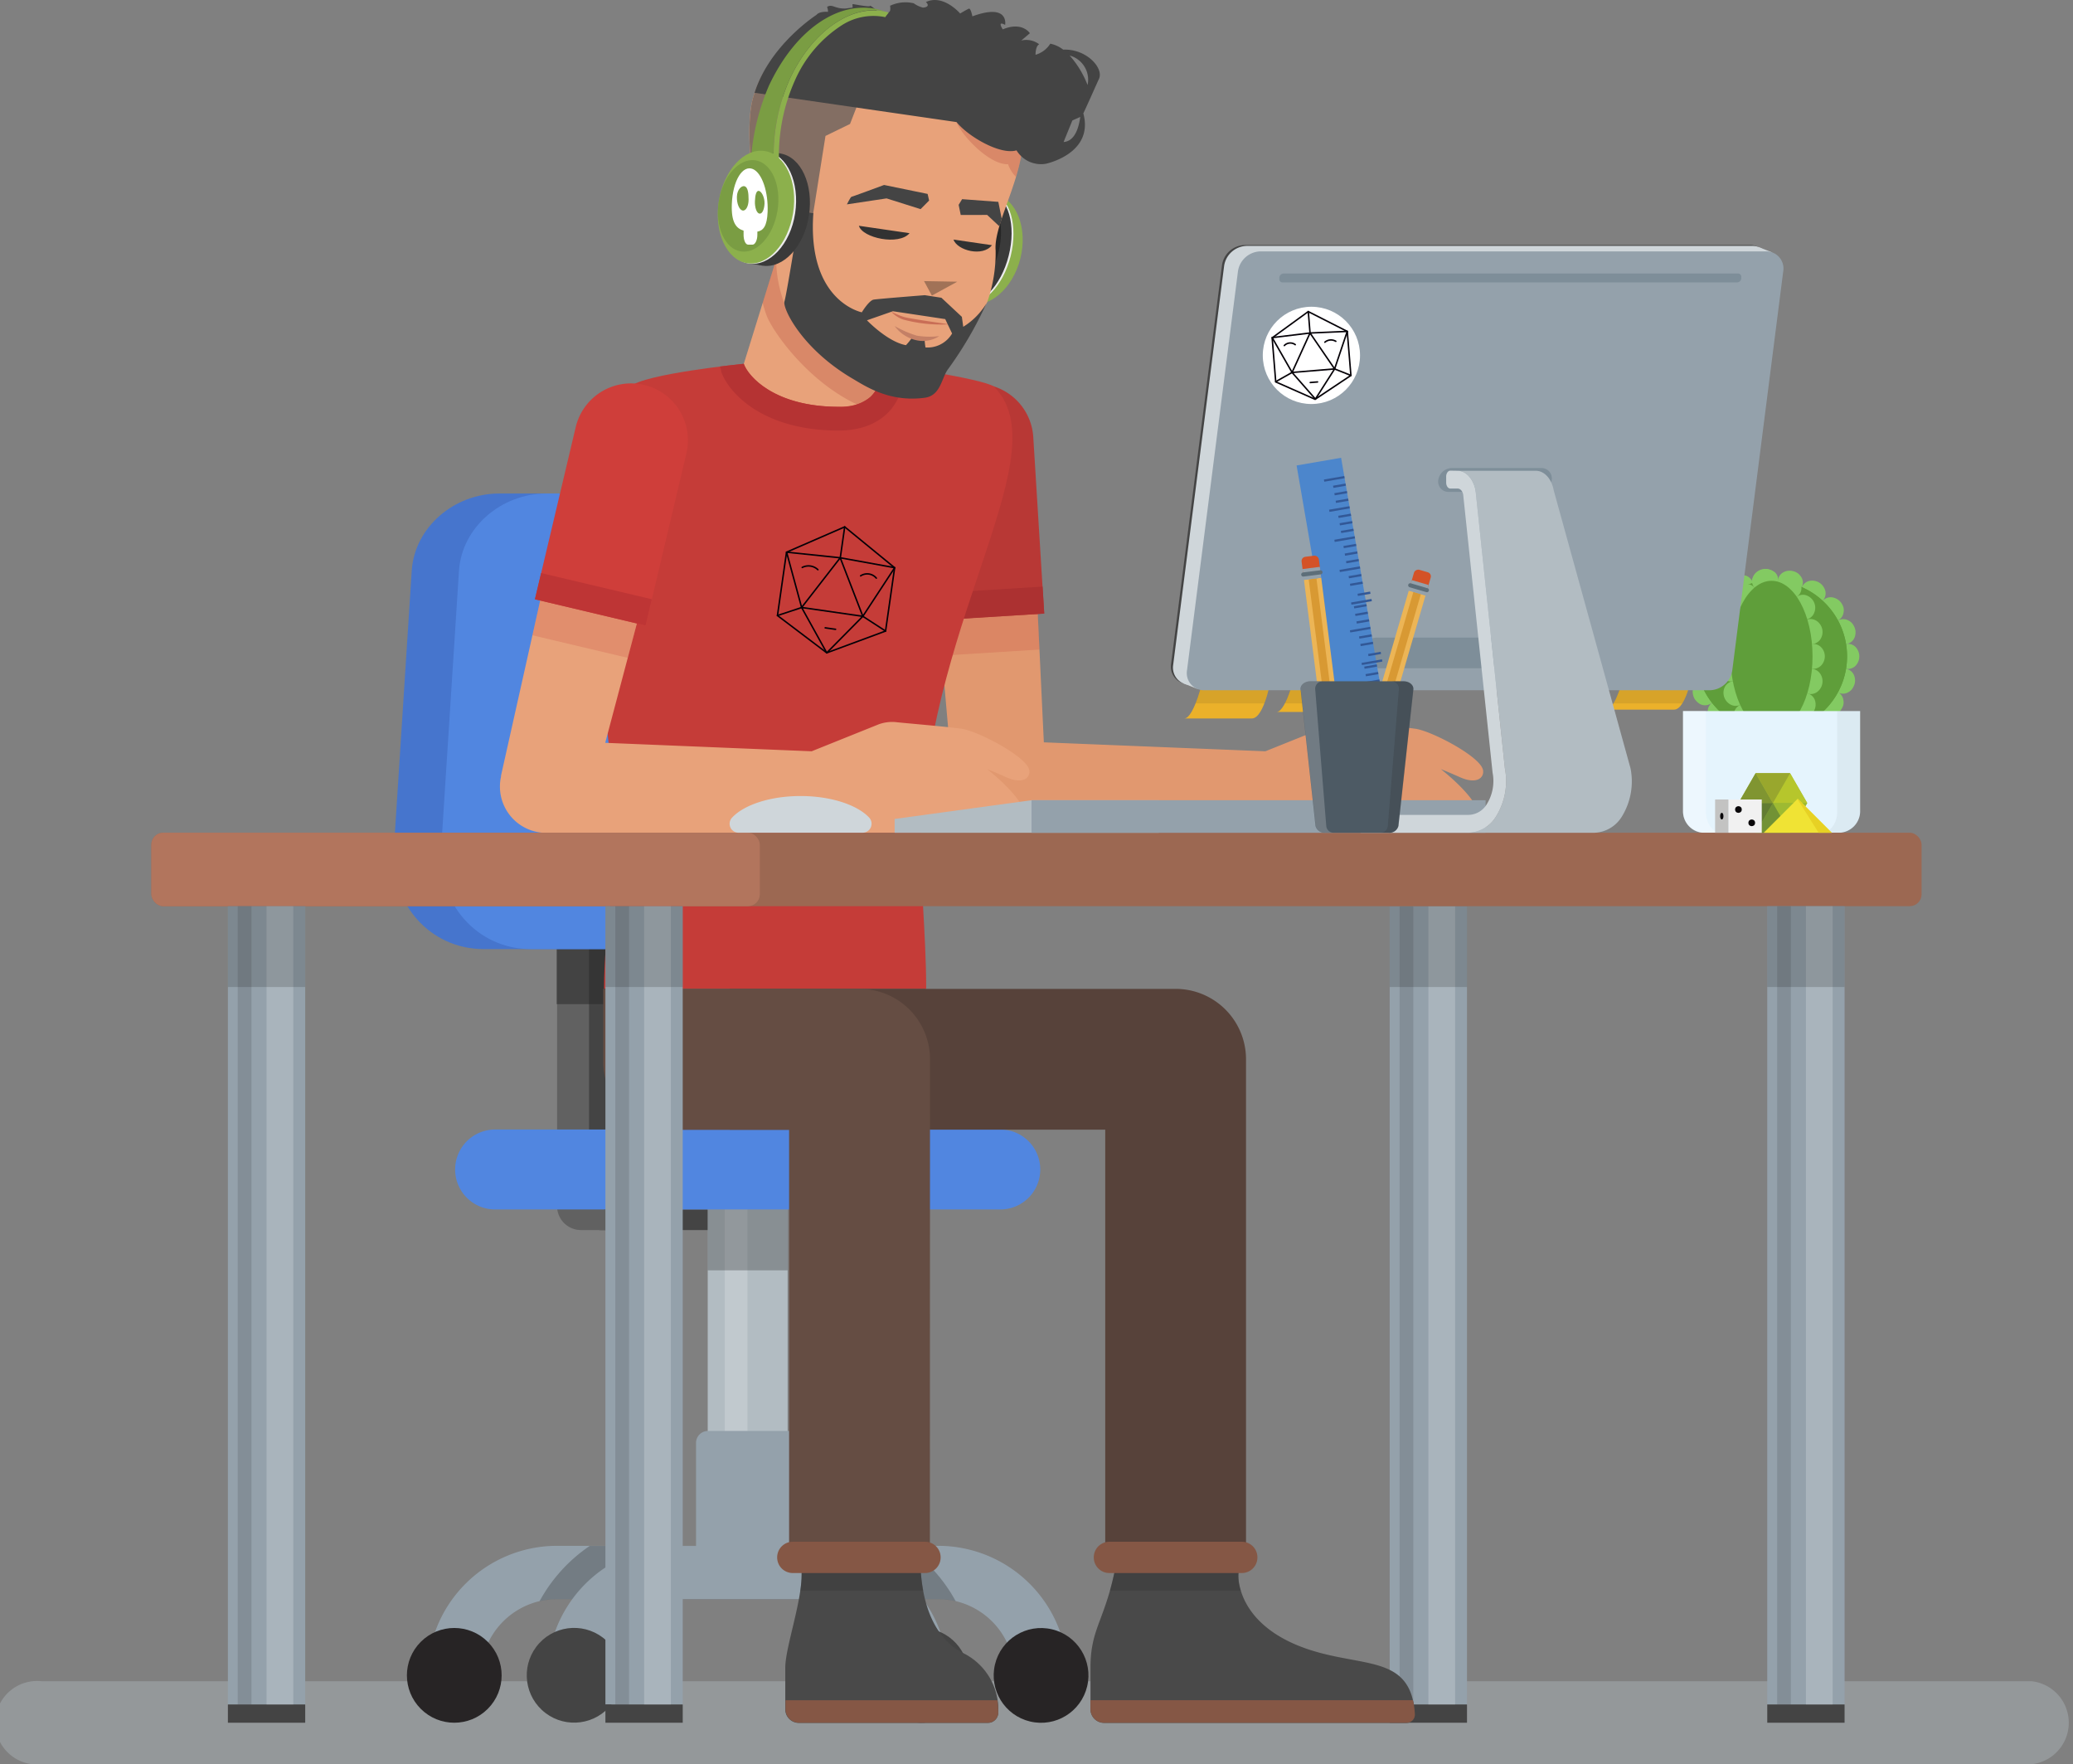<svg id="Capa_1" data-name="Capa 1" xmlns="http://www.w3.org/2000/svg" viewBox="0 0 347.48 295.68"><rect x="0" y="0" width="347.48" height="295.68" fill="#808080" stroke="none"/><defs><style>.cls-1,.cls-13{fill:#b2bcc2;}.cls-1,.cls-35,.cls-42{opacity:0.4;}.cls-2{fill:#94a1ab;}.cls-3{fill:#444;}.cls-12,.cls-23,.cls-4,.cls-46,.cls-52,.cls-6,.cls-8{fill:#262626;}.cls-4{opacity:0.15;}.cls-47,.cls-5,.cls-61{fill:#fff;}.cls-15,.cls-26,.cls-33,.cls-5,.cls-6{opacity:0.2;}.cls-7{fill:#616161;}.cls-8{opacity:0.5;}.cls-9{fill:#4675cd;}.cls-10{fill:#5186e0;}.cls-11{fill:#272425;}.cls-12,.cls-47{opacity:0.3;}.cls-14{fill:#e1986f;}.cls-15,.cls-18{fill:#c53c38;}.cls-16{fill:#b83835;}.cls-17{fill:#ac3131;}.cls-19{fill:#8cb04c;}.cls-20{fill:#ececec;}.cls-21{fill:#525252;}.cls-22{fill:#3a3a3a;}.cls-24{fill:#3b3b3b;}.cls-25{fill:#e8a27a;}.cls-26,.cls-34,.cls-35{fill:#9c2222;}.cls-27{fill:#b53333;}.cls-28{fill:#a17257;}.cls-29{fill:#654d43;}.cls-30{fill:#cf3e3a;}.cls-31{fill:#be3535;}.cls-32{fill:#836e63;}.cls-36{fill:#c48066;}.cls-37{fill:#7a9d43;}.cls-38{fill:#323232;}.cls-39{fill:#57423a;}.cls-40{fill:#494949;}.cls-41{fill:#855745;}.cls-42{fill:#363636;}.cls-43{fill:#83ca62;}.cls-44{fill:#5f9e3a;}.cls-45{fill:#e5f4fd;}.cls-46{opacity:0.05;}.cls-48{fill:#9c6852;}.cls-49{fill:#b2755d;}.cls-50{fill:#cfd6da;}.cls-51{fill:#ebb12a;}.cls-52{opacity:0.1;}.cls-53{fill:#7e8e99;}.cls-54{fill:#4c86cc;}.cls-55{fill:#325897;}.cls-56{fill:#ecb556;}.cls-57{fill:#d89933;}.cls-58{fill:#d45227;}.cls-59{fill:#5d6e79;}.cls-60{fill:#4d5a64;}.cls-62,.cls-63,.cls-64{fill:none;stroke:#040006;stroke-width:0.25px;}.cls-62,.cls-63{stroke-linecap:round;}.cls-62{stroke-miterlimit:10;}.cls-63,.cls-64{stroke-linejoin:round;}.cls-65{fill:#a1bc32;}.cls-66{fill:#809531;}.cls-67{fill:#b6c62c;}.cls-68{fill:#9dba32;}.cls-69{fill:#627c32;}.cls-70{fill:#99a72d;}.cls-71{fill:#729235;}.cls-72{fill:#f0e334;}.cls-73{fill:#e7d124;}.cls-74{fill:#f1f1f1;}.cls-75{fill:#0a080a;}.cls-76{fill:#c3c3c2;}</style></defs><title>home-para-que-utilizar-rollthedice</title><path class="cls-1" d="M343.85,298.68H10.29a7,7,0,1,1,0-13.92H343.85a7,7,0,0,1,0,13.92Z" transform="translate(-3.33 -3)"/><rect class="cls-2" x="236.27" y="154.87" width="12.96" height="133.79" transform="translate(482.17 440.54) rotate(180)"/><rect class="cls-3" x="236.27" y="288.67" width="12.96" height="3.06" transform="translate(482.17 577.39) rotate(180)"/><rect class="cls-4" x="237.93" y="154.87" width="2.3" height="133.79" transform="translate(474.83 440.54) rotate(180)"/><rect class="cls-5" x="242.75" y="154.87" width="4.48" height="133.79" transform="translate(486.66 440.54) rotate(180)"/><rect class="cls-6" x="236.27" y="154.87" width="12.96" height="13.55" transform="translate(482.17 320.29) rotate(180)"/><path class="cls-3" d="M110.91,123.88v78.83a3,3,0,0,0,3,3h13.54a3.44,3.44,0,0,1-3.44,3.44H104.11a4,4,0,0,1-4-4V123.88Z" transform="translate(-3.33 -3)"/><path class="cls-7" d="M102.06,123.88v78.83a3,3,0,0,0,3,3h10.1a3.45,3.45,0,0,1-3.45,3.44h-11a4,4,0,0,1-4-4V123.88Z" transform="translate(-3.33 -3)"/><rect class="cls-8" x="93.3" y="149.83" width="14.29" height="18.46"/><path class="cls-9" d="M118.19,162.06H84.4c-9,0-15.7-7.66-15.05-16.77l3-46.71c.51-7.21,7.07-12.87,14.67-12.87H115.6c7.59,0,14.16,5.66,14.67,12.87l3,46.71C133.89,154.4,127.16,162.06,118.19,162.06Z" transform="translate(-3.33 -3)"/><path class="cls-10" d="M141.2,145.29l-3-46.71c-.52-7.21-7.08-12.87-14.68-12.87H94.94c-7.59,0-14.15,5.66-14.67,12.87l-3,46.71c-.65,9.11,6.08,16.77,15,16.77h33.8C135.12,162.06,141.85,154.4,141.2,145.29Z" transform="translate(-3.33 -3)"/><path class="cls-2" d="M182.29,283.78h-8.92A12.78,12.78,0,0,0,160.6,271H96.69a12.78,12.78,0,0,0-12.76,12.76H75a21.71,21.71,0,0,1,21.69-21.69H160.6A21.71,21.71,0,0,1,182.29,283.78Z" transform="translate(-3.33 -3)"/><circle class="cls-11" cx="79.47" cy="283.78" r="7.94" transform="translate(-180.71 136.31) rotate(-45)"/><path class="cls-12" d="M155.12,262.09H102.18a26.45,26.45,0,0,0-8.41,9.27,12.82,12.82,0,0,1,2.92-.34H160.6a12.84,12.84,0,0,1,2.93.34A26.45,26.45,0,0,0,155.12,262.09Z" transform="translate(-3.33 -3)"/><path class="cls-2" d="M162.21,283.78h-8.93A12.78,12.78,0,0,0,140.52,271H116.78A12.77,12.77,0,0,0,104,283.78H95.09a21.71,21.71,0,0,1,21.69-21.69h23.74A21.71,21.71,0,0,1,162.21,283.78Z" transform="translate(-3.33 -3)"/><circle class="cls-3" cx="99.56" cy="283.78" r="7.94" transform="translate(-179.46 160.62) rotate(-47.12)"/><circle class="cls-11" cx="177.83" cy="283.78" r="7.94" transform="translate(-142.63 388.4) rotate(-76.67)"/><circle class="cls-3" cx="157.74" cy="283.78" r="7.94" transform="translate(-158.09 368.85) rotate(-76.67)"/><rect class="cls-13" x="118.63" y="199.73" width="13.39" height="64.51"/><rect class="cls-5" x="121.49" y="199.73" width="3.8" height="64.51"/><path class="cls-2" d="M120,269.23V244.82a2,2,0,0,1,2-2h13.39a2,2,0,0,1,2,2v24.41Z" transform="translate(-3.33 -3)"/><rect class="cls-12" x="118.63" y="199.73" width="13.39" height="13.17"/><path class="cls-10" d="M171,205.7H86.32a6.7,6.7,0,0,1,0-13.4H171a6.7,6.7,0,0,1,0,13.4Z" transform="translate(-3.33 -3)"/><path class="cls-14" d="M251.92,132.07c-.41-2.28-8.63-6.55-11.31-6.93s-10.18-1-11.09-1.12h0a6.59,6.59,0,0,0-2.81.36l-11.28,4.53-37.13-1.5-2.53-53.48-17.86,1.2,5.25,60.22,0,.34a7.59,7.59,0,0,0,7.51,6.89l41.09,0h37c1-.24,1.13-1.25.79-2.5a1.23,1.23,0,0,0,1.29-1.29c0-1.43-3.22-4.71-6-6.89,1.06.41,2.19.9,3.27,1.38C250.92,134.51,252.14,133.3,251.92,132.07Z" transform="translate(-3.33 -3)"/><polygon class="cls-15" points="172.45 70.94 154.59 72.14 157.88 109.88 174.25 108.86 172.45 70.94"/><path class="cls-16" d="M166.42,67.32h0a9.54,9.54,0,0,1,10.11,8.93l1.83,29.59-19,1.18L157.5,77.43A9.53,9.53,0,0,1,166.42,67.32Z" transform="translate(-3.33 -3)"/><rect class="cls-17" x="159.17" y="101.91" width="19.07" height="4.52" transform="translate(340.2 194.71) rotate(176.46)"/><rect class="cls-18" x="156.06" y="43.29" width="19.03" height="1.67" transform="translate(79.09 190.95) rotate(-75.89)"/><path class="cls-19" d="M174.36,46.34c-1.29,5.09-5.27,8.48-8.89,7.57s-5.53-5.78-4.25-10.88,5.27-8.49,8.89-7.57S175.64,41.24,174.36,46.34Z" transform="translate(-3.33 -3)"/><path class="cls-20" d="M172.74,45.93C171.46,51,168,54.54,165,53.78s-4.42-5.5-3.14-10.6,4.77-8.61,7.78-7.85S174,40.83,172.74,45.93Z" transform="translate(-3.33 -3)"/><rect class="cls-21" x="156.43" y="43.01" width="19.03" height="2.42" transform="translate(79.24 191.35) rotate(-75.88)"/><path class="cls-22" d="M172.41,45.85c-1.28,5.09-4.69,8.63-7.62,7.89s-4.25-5.46-3-10.56,4.69-8.63,7.62-7.89S173.7,40.75,172.41,45.85Z" transform="translate(-3.33 -3)"/><path class="cls-23" d="M170.67,45.41c-1.28,5.09-5,8.54-8.37,7.7s-5-5.65-3.72-10.74,5-8.55,8.37-7.71S172,40.31,170.67,45.41Z" transform="translate(-3.33 -3)"/><path class="cls-24" d="M167.19,44.53c-.82,3.25-3.06,5.48-5,5s-2.87-3.52-2.05-6.76,3.05-5.48,5-5S168,41.29,167.19,44.53Z" transform="translate(-3.33 -3)"/><path class="cls-21" d="M167.19,44.53c-.7,2.75-2.51,4.67-4.06,4.28s-2.24-2.94-1.55-5.69,2.51-4.67,4.06-4.28S167.88,41.78,167.19,44.53Z" transform="translate(-3.33 -3)"/><path class="cls-25" d="M152.44,46.86l-18.3-2.66L128,64c-2.36,6.94,2.37,12.89,13.09,14.45,10.13,1.48,9.57-11.16,9.57-11.16Z" transform="translate(-3.33 -3)"/><path class="cls-26" d="M134.14,44.2l18.3,2.66-1.81,20.4a18.37,18.37,0,0,1-.55,4.74c-10.21-3.18-17.26-13.42-18.24-16.11a19.5,19.5,0,0,1-.67-2.17Z" transform="translate(-3.33 -3)"/><path class="cls-18" d="M109,67.79c2.18-2.13,19-3.82,19-3.82.72,2.07,5.09,7.21,15.93,7.21,8.33,0,7-7.21,7-7.21s17.12,2.44,19,3.82c10.93,10.94-10.4,38.08-12.15,74.06-.38,7.68.8,17.29.8,26.88h-54c0-10.15,2.19-18.81,2-26.89C105.82,122,96.77,80,109,67.79Z" transform="translate(-3.33 -3)"/><path class="cls-27" d="M152.72,71.57c-1.35,1.63-4,3.59-8.82,3.59-12.89,0-18.52-6.48-19.69-9.9l0-.08,0-.08-.2-.67c2.35-.29,4-.46,4-.46.72,2.07,5.09,7.21,15.93,7.21a7.56,7.56,0,0,0,5.31-1.67A6,6,0,0,0,151,65.09a7.06,7.06,0,0,0-.08-1.12s1.68.24,4,.61A10.28,10.28,0,0,1,152.72,71.57Z" transform="translate(-3.33 -3)"/><path class="cls-25" d="M174.49,23.64c1.71,7-4.71,16.49-4.27,21.34a25,25,0,0,1-1.36,8.52c-1.18,2.76-10.62,15.85-14.22,15.51-11-1.07-18.93-13.42-19.88-15.3a21.24,21.24,0,0,1-1.33-7.11c0-2.45-1.77-3.33-2.93-7.66-.69-2.57-2.53-14.32-.9-19.69,1.49-4.92,3.79-7.61,9-10.36C159.68-2.18,173.39,19.17,174.49,23.64Z" transform="translate(-3.33 -3)"/><polygon class="cls-28" points="154.89 47.11 156.2 49.54 160.46 47.21 154.89 47.11"/><path class="cls-3" d="M159.07,36.61l-1.43,1.44-5.7-1.8-6.65,1s.62-1.26.77-1.27S151.52,34,151.52,34l7.3,1.5Z" transform="translate(-3.33 -3)"/><polygon class="cls-3" points="161.27 33.38 160.69 34.33 161.04 36.03 165.47 36.02 167.53 37.94 167.91 36.66 167.34 33.83 161.27 33.38"/><path class="cls-29" d="M104.45,168.73h54V181a11.35,11.35,0,0,1-11.35,11.34H115.79A11.34,11.34,0,0,1,104.45,181Z" transform="translate(-3.33 -3)"/><path class="cls-25" d="M175.86,132.07c-.41-2.28-8.64-6.55-11.31-6.93s-10.18-1-11.09-1.12h0a6.59,6.59,0,0,0-2.81.36l-11.27,4.53-34.6-1.42,13.48-50.83-17.39-4.25L87.31,133l0,.17a7.43,7.43,0,0,0-.18,1.64,7.75,7.75,0,0,0,7.74,7.77h77.51c2,0-.2-2.5-.74-3.09,2,1.19,3.2.46,3.17-.69-.05-1.43-3.23-4.71-6-6.89,1.05.41,2.19.9,3.26,1.38C174.85,134.51,176.08,133.3,175.86,132.07Z" transform="translate(-3.33 -3)"/><polygon class="cls-15" points="89.25 106.47 105.23 110.25 114.93 73.67 97.54 69.42 89.25 106.47"/><path class="cls-30" d="M111.29,67.51h0A9.53,9.53,0,0,1,118.38,79l-6.83,28.85L93,103.44l6.83-28.85A9.53,9.53,0,0,1,111.29,67.51Z" transform="translate(-3.33 -3)"/><rect class="cls-31" x="93.26" y="101.18" width="19.07" height="4.52" transform="translate(175.68 224.76) rotate(-166.69)"/><path class="cls-32" d="M129.6,19.25c1.49-4.92,3.79-7.61,9-10.36a29.33,29.33,0,0,1,5.17-2.13l4.89,9.69-2.85,7.33-4.11,2-2.05,12.91-2.25-.29-5.86,3.45h0a16.36,16.36,0,0,1-1.06-2.91C129.81,36.37,128,24.62,129.6,19.25Z" transform="translate(-3.33 -3)"/><path class="cls-26" d="M174.49,23.64c.68,2.74.08,5.88-.85,9a5.52,5.52,0,0,1-1.34-2.12c-2.89.14-7.37-4.27-8.63-7C165.19,21.35,171.45,23,174.49,23.64Z" transform="translate(-3.33 -3)"/><path class="cls-3" d="M140.17,5.51c.54-.67,1.93-.52,1.93-.52.09-.19-.13-.84-.13-.84.89-.54,1.25.34,3.1.28.36-.06.76-.1,1.14-.15.1,0-.05-.57.06-.59s2.86.55,2.9.3,2.1,1.69,2.53,1.83c.31-.39.59-.77.59-.77.45-.13.21-1.11.24-1.11h.06a6,6,0,0,1,3.9-.39,4.63,4.63,0,0,0,1.55.73c1.45-.14.49-.94.49-.94,2.93-1.38,5.74,1.92,5.74,1.92s1.09-.65,1.44-.8.59,1.21.61,1.28h0c6.21-2.28,5.49,1.43,5.49,1.43-1.42-.77-.39.75-.39.75,3.28-1.37,4.54.65,4.54.65l-1.44,1.22a3.59,3.59,0,0,1,3,.63c-.65.34-.61,1.76-.61,1.76a4.31,4.31,0,0,0,2.47-1.86,5.36,5.36,0,0,1,2.17,1c3.92-.16,6.81,3.1,6,4.88S185.41,21,184.92,22c1.83,6.78-6.3,8.45-6.3,8.45a4.81,4.81,0,0,1-4.9-2.25c-2.78.82-8.18-2.39-10.05-4.74l-33.86-4.91C132.37,10.51,140.17,5.51,140.17,5.51Zm42.46,6.8a16.26,16.26,0,0,1,3,4.94A4.19,4.19,0,0,0,182.63,12.31ZM184.4,22.6l-1.32.59-1.47,3.61C183.52,26.67,184.18,24.32,184.4,22.6Z" transform="translate(-3.33 -3)"/><path class="cls-25" d="M130,41.3c1,4.33,3.56,7.06,6.07,6.35,1.24-.35,1.64-4.57,1.45-8.42a8.64,8.64,0,0,0-1.09-4.38c-1.07-1.75-2.07-2.61-3.59-2.31C130.23,33,129,37,130,41.3Z" transform="translate(-3.33 -3)"/><g class="cls-33"><path class="cls-34" d="M134.23,41.41a2.91,2.91,0,0,1-1-2.16c-.05-1.2.39-2.21,1-2.38h0c.22-1.49-.4-2.79-1-2.88a1.6,1.6,0,0,0-1.42.36c-.94.69-1.42,2.34-1.3,4.53.21,4,2,5.67,3.48,5.25a1.3,1.3,0,0,0,1-1.34A1.51,1.51,0,0,0,134.23,41.41Z" transform="translate(-3.33 -3)"/></g><path class="cls-35" d="M155,56.16c1.12.3,7.44,1.19,7.44,1.19a24.27,24.27,0,0,1-7.76-.81,5,5,0,0,1-1.92-1.26C152.51,55.11,153.87,55.86,155,56.16Z" transform="translate(-3.33 -3)"/><path class="cls-3" d="M134.82,53.53c.43-1.45,2.6-15.13,2.6-15.13l2.25.29c-1.08,14.86,8.12,16.65,8.12,16.65s1.2-2,2-2.13,8.55-.74,8.55-.74l2.79.43,3.43,3.2.23,1.67a11.72,11.72,0,0,0,3.88-3.92,62.45,62.45,0,0,1-6.41,11c-1.12,1.46-1.22,4.45-3.91,4.81-5.87.79-9.83-1.86-12.09-3.19C137.71,61.45,134.49,54.67,134.82,53.53Zm20.37,7.32a10.28,10.28,0,0,0,1.21-1.56l1.89.31a15.42,15.42,0,0,0,.17,1.63,4.76,4.76,0,0,0,4.46-2.34l-1.15-2.41L153,55.16l-4.35,1.52S152.1,60.29,155.19,60.85Z" transform="translate(-3.33 -3)"/><path class="cls-36" d="M153.29,57.64a18.13,18.13,0,0,0,3.7,1.61,13.27,13.27,0,0,0,3.78.08,5,5,0,0,1-3.7.72A6.16,6.16,0,0,1,153.29,57.64Z" transform="translate(-3.33 -3)"/><rect class="cls-3" x="121.97" y="36.78" width="19.03" height="2.31" transform="translate(70.11 158.87) rotate(-81)"/><path class="cls-22" d="M126.32,37.12c-.82,5.19,1.34,9.85,4.82,10.4s7-3.21,7.79-8.4-1.33-9.84-4.81-10.4S127.14,31.93,126.32,37.12Z" transform="translate(-3.33 -3)"/><path class="cls-20" d="M124,36.76c-.82,5.19,1.33,9.84,4.82,10.4s7-3.21,7.79-8.4-1.33-9.85-4.82-10.4S124.86,31.57,124,36.76Z" transform="translate(-3.33 -3)"/><path class="cls-37" d="M135.78,16.09A31.59,31.59,0,0,0,133,29.87l-3.76-.5a37.75,37.75,0,0,1,3-12.06c4.67-9.88,12.45-14.8,19.31-12.43C146,3.77,139.49,8.23,135.78,16.09Z" transform="translate(-3.33 -3)"/><path class="cls-19" d="M144.5,7.19a21.07,21.07,0,0,0-7.92,9.28A30.75,30.75,0,0,0,133.91,30l-.89-.12a31.59,31.59,0,0,1,2.76-13.78c3.88-8.2,10.76-12.7,16.51-11l-.59.77A9.82,9.82,0,0,0,144.5,7.19Z" transform="translate(-3.33 -3)"/><path class="cls-19" d="M123.82,36.73c-.82,5.19,1.3,9.83,4.74,10.38s6.88-3.22,7.71-8.41-1.3-9.84-4.74-10.39S124.64,31.54,123.82,36.73Z" transform="translate(-3.33 -3)"/><path class="cls-37" d="M123.82,36.73c-.67,4.21,1,8,3.71,8.41s5.46-2.64,6.13-6.86-1-8-3.71-8.41S124.49,32.51,123.82,36.73Z" transform="translate(-3.33 -3)"/><path class="cls-38" d="M155.79,42.08c-1.78,2.12-7.91.81-8.49-1.24Z" transform="translate(-3.33 -3)"/><path class="cls-38" d="M169.6,44.09c-1.52,2-5.8.91-6.45-.94Z" transform="translate(-3.33 -3)"/><path class="cls-39" d="M212.19,264h-23.6V192.33H125.67v-23.6h74.72a11.8,11.8,0,0,1,11.8,11.8Z" transform="translate(-3.33 -3)"/><path class="cls-40" d="M224.79,280.06c-14.15-3.69-14.06-12.79-13.83-13.62l.08-2.13H190.57c-1.82,10.3-4.45,11.21-4.45,18.18v7a2.27,2.27,0,0,0,2.27,2.26h50.74a1.36,1.36,0,0,0,1.37-1.44C239.92,281.09,233.18,282.26,224.79,280.06Z" transform="translate(-3.33 -3)"/><path class="cls-41" d="M240.17,287.94a13.8,13.8,0,0,1,.32,2.33,1.36,1.36,0,0,1-1.36,1.45H188.39a2.27,2.27,0,0,1-2.27-2.26v-1.52Z" transform="translate(-3.33 -3)"/><path class="cls-42" d="M189.87,269.58h21.45a7.1,7.1,0,0,1-.36-3.14c-.51,0-13.86-1.43-20.39-2.13-.37,2.1-.78,3.8-1.18,5.25Z" transform="translate(-3.33 -3)"/><path class="cls-41" d="M189.28,266.63h22.21A2.61,2.61,0,0,0,214.1,264h0a2.61,2.61,0,0,0-2.61-2.61H189.28a2.61,2.61,0,0,0-2.61,2.61h0A2.61,2.61,0,0,0,189.28,266.63Z" transform="translate(-3.33 -3)"/><path class="cls-29" d="M159.2,264H135.6V192.33H117.42v-23.6h30a11.8,11.8,0,0,1,11.8,11.8Z" transform="translate(-3.33 -3)"/><path class="cls-40" d="M137.7,264.31v2.61c0,4.64-2.74,12.25-2.74,15.57v7a2.27,2.27,0,0,0,2.27,2.26H168.9a1.73,1.73,0,0,0,1.76-1.77,10.54,10.54,0,0,0-5.79-9.89c-5.38-2.63-7.26-9.36-7.26-15.75Z" transform="translate(-3.33 -3)"/><path class="cls-41" d="M135,289.46a2.27,2.27,0,0,0,2.27,2.26H168.9a1.73,1.73,0,0,0,1.76-1.77,13.81,13.81,0,0,0-.15-2H135Z" transform="translate(-3.33 -3)"/><path class="cls-42" d="M158.08,269.58a29,29,0,0,1-.47-5.27H137.7v2.61a20.11,20.11,0,0,1-.22,2.66Z" transform="translate(-3.33 -3)"/><path class="cls-41" d="M136.22,266.63h22.21A2.61,2.61,0,0,0,161,264h0a2.61,2.61,0,0,0-2.61-2.61H136.22A2.61,2.61,0,0,0,133.6,264h0A2.61,2.61,0,0,0,136.22,266.63Z" transform="translate(-3.33 -3)"/><path class="cls-43" d="M288.32,117.11a2.1,2.1,0,0,0,.7-.4,2.61,2.61,0,0,0,.51-.59,2,2,0,0,0,.28-.66,2.09,2.09,0,0,0,0-.35,1.45,1.45,0,0,0,0-.36,1.59,1.59,0,0,0-.27-.66,2,2,0,0,0-.46-.54,2.38,2.38,0,0,0-1.49-.54,1.76,1.76,0,0,0-1.42.68,2.4,2.4,0,0,0-.4.78,2.74,2.74,0,0,0,0,1,3.37,3.37,0,0,0,.12.48,1.78,1.78,0,0,0,.22.41,2,2,0,0,0,.62.62,1.6,1.6,0,0,0,.76.28A1.93,1.93,0,0,0,288.32,117.11Z" transform="translate(-3.33 -3)"/><path class="cls-43" d="M290.3,120.77a2.29,2.29,0,0,0,.82-1.33,2.48,2.48,0,0,0,.05-.72,1.86,1.86,0,0,0-.66-1.22,3,3,0,0,0-.63-.35,2.31,2.31,0,0,0-1.56,0,1.81,1.81,0,0,0-1.14,1.12,1.78,1.78,0,0,0-.11.86,2.68,2.68,0,0,0,.27.92,2.59,2.59,0,0,0,.63.72,1.7,1.7,0,0,0,.78.39A1.83,1.83,0,0,0,290.3,120.77Z" transform="translate(-3.33 -3)"/><path class="cls-43" d="M293.36,123.6a2.1,2.1,0,0,0,.31-.75,3,3,0,0,0,.05-.78,2,2,0,0,0-.2-.7,2.11,2.11,0,0,0-.41-.58,2,2,0,0,0-1.32-.49,2.73,2.73,0,0,0-.76.1,2.4,2.4,0,0,0-.73.37,2,2,0,0,0-.52.63,1.59,1.59,0,0,0-.19.79,2.15,2.15,0,0,0,.74,1.63,2.23,2.23,0,0,0,.81.5,2.38,2.38,0,0,0,.87.1,1.67,1.67,0,0,0,.76-.25A1.79,1.79,0,0,0,293.36,123.6Z" transform="translate(-3.33 -3)"/><path class="cls-43" d="M297.18,125.26a2.4,2.4,0,0,0-.58-2.15,1.9,1.9,0,0,0-.57-.4,2,2,0,0,0-1.41,0,2.35,2.35,0,0,0-1.26.94,1.82,1.82,0,0,0-.21,1.57,2.21,2.21,0,0,0,1.22,1.3,2.27,2.27,0,0,0,.94.2,2,2,0,0,0,.85-.17A1.87,1.87,0,0,0,297.18,125.26Z" transform="translate(-3.33 -3)"/><path class="cls-43" d="M301.33,125.61a2.36,2.36,0,0,0-.66-1.42,2,2,0,0,0-1.27-.63,2.07,2.07,0,0,0-.7.08,2,2,0,0,0-.64.35,2.23,2.23,0,0,0-.88,1.27,1.86,1.86,0,0,0,.3,1.58,2.44,2.44,0,0,0,.67.55,2.29,2.29,0,0,0,2.61-.3A1.83,1.83,0,0,0,301.33,125.61Z" transform="translate(-3.33 -3)"/><path class="cls-43" d="M305.36,124.59a2,2,0,0,0-.46-.66,2.74,2.74,0,0,0-.62-.47,2.05,2.05,0,0,0-.69-.22,1.89,1.89,0,0,0-.71,0,2,2,0,0,0-1.13.83,2.37,2.37,0,0,0-.42,1.51,1.76,1.76,0,0,0,.79,1.37,2.18,2.18,0,0,0,1.77.28,2.29,2.29,0,0,0,.86-.41,2.33,2.33,0,0,0,.56-.67,1.7,1.7,0,0,0,.22-.78A1.93,1.93,0,0,0,305.36,124.59Z" transform="translate(-3.33 -3)"/><path class="cls-43" d="M308.84,122.31a2.26,2.26,0,0,0-1.38-.71,2.23,2.23,0,0,0-.73,0,2.09,2.09,0,0,0-.66.27,1.92,1.92,0,0,0-.8,1.15,2.35,2.35,0,0,0,.09,1.56,1.83,1.83,0,0,0,1.2,1,2.21,2.21,0,0,0,1.77-.31,2.17,2.17,0,0,0,.67-.68,1.94,1.94,0,0,0,.32-.81A1.81,1.81,0,0,0,308.84,122.31Z" transform="translate(-3.33 -3)"/><path class="cls-43" d="M311.41,119a2.38,2.38,0,0,0-1.56-.23,2.26,2.26,0,0,0-.67.25,1.6,1.6,0,0,0-.54.46,1.87,1.87,0,0,0-.38,1.36,2.35,2.35,0,0,0,.58,1.44,1.85,1.85,0,0,0,1.49.6,2.18,2.18,0,0,0,.82-.26,2,2,0,0,0,.73-.61,2.62,2.62,0,0,0,.43-.85,2,2,0,0,0,0-.88A1.76,1.76,0,0,0,311.41,119Z" transform="translate(-3.33 -3)"/><path class="cls-43" d="M312.75,115.09a2.35,2.35,0,0,0-1.52.29,2.22,2.22,0,0,0-.58.46,1.73,1.73,0,0,0-.19.28,2.39,2.39,0,0,0-.16.32,1.56,1.56,0,0,0-.08.71,2,2,0,0,0,.15.7,2.42,2.42,0,0,0,1,1.18,1.79,1.79,0,0,0,1.58.08,2.18,2.18,0,0,0,.72-.5,2.7,2.7,0,0,0,.48-.83,2.81,2.81,0,0,0,.12-.48,3.68,3.68,0,0,0,0-.47,2.23,2.23,0,0,0-.24-.83A1.8,1.8,0,0,0,312.75,115.09Z" transform="translate(-3.33 -3)"/><path class="cls-43" d="M312.75,110.92a2.35,2.35,0,0,0-1.35.78,1.9,1.9,0,0,0,0,2.61,2.3,2.3,0,0,0,1.35.78,1.84,1.84,0,0,0,1.54-.44,2.28,2.28,0,0,0,0-3.29A1.88,1.88,0,0,0,312.75,110.92Z" transform="translate(-3.33 -3)"/><path class="cls-43" d="M311.41,107a2.42,2.42,0,0,0-1,1.18,2,2,0,0,0-.15.7,1.56,1.56,0,0,0,.08.71,2.39,2.39,0,0,0,.16.32,1.38,1.38,0,0,0,.19.28,2,2,0,0,0,.58.46,2.29,2.29,0,0,0,1.52.29,1.8,1.8,0,0,0,1.32-.91,2.17,2.17,0,0,0,.24-.83,3.68,3.68,0,0,0,0-.47,2.61,2.61,0,0,0-.6-1.31,2.18,2.18,0,0,0-.72-.5A1.79,1.79,0,0,0,311.41,107Z" transform="translate(-3.33 -3)"/><path class="cls-43" d="M308.84,103.7a2.38,2.38,0,0,0-.58,1.44,2.17,2.17,0,0,0,.06.73,2.2,2.2,0,0,0,.32.63,1.49,1.49,0,0,0,.54.46,2.26,2.26,0,0,0,.67.25,2.38,2.38,0,0,0,1.56-.23,1.76,1.76,0,0,0,.93-1.28,2,2,0,0,0,0-.88,2.62,2.62,0,0,0-.43-.85,2,2,0,0,0-.73-.61,2.18,2.18,0,0,0-.82-.26A1.85,1.85,0,0,0,308.84,103.7Z" transform="translate(-3.33 -3)"/><path class="cls-43" d="M305.36,101.42a2.37,2.37,0,0,0-.09,1.57,1.93,1.93,0,0,0,.8,1.14,2.09,2.09,0,0,0,.66.27,2.23,2.23,0,0,0,.73,0,2.26,2.26,0,0,0,1.38-.71,1.8,1.8,0,0,0,.48-1.52,2,2,0,0,0-.32-.81,2.17,2.17,0,0,0-.67-.68,2.25,2.25,0,0,0-1.77-.31A1.83,1.83,0,0,0,305.36,101.42Z" transform="translate(-3.33 -3)"/><path class="cls-43" d="M301.33,100.4a2.37,2.37,0,0,0,.42,1.51,2,2,0,0,0,1.13.83,1.89,1.89,0,0,0,.71,0,2.05,2.05,0,0,0,.69-.22,2.74,2.74,0,0,0,.62-.47,2,2,0,0,0,.46-.66,1.9,1.9,0,0,0,.17-.81,1.7,1.7,0,0,0-.22-.78,2.33,2.33,0,0,0-.56-.67,2.29,2.29,0,0,0-.86-.41,2.18,2.18,0,0,0-1.77.28A1.76,1.76,0,0,0,301.33,100.4Z" transform="translate(-3.33 -3)"/><path class="cls-43" d="M297.18,100.75a2.23,2.23,0,0,0,.88,1.27,2,2,0,0,0,.64.35,2.07,2.07,0,0,0,.7.08,2,2,0,0,0,1.27-.63,2.36,2.36,0,0,0,.66-1.42,1.83,1.83,0,0,0-.57-1.48,2.26,2.26,0,0,0-2.61-.29,2.24,2.24,0,0,0-.67.54A1.86,1.86,0,0,0,297.18,100.75Z" transform="translate(-3.33 -3)"/><path class="cls-43" d="M293.36,102.41a2.35,2.35,0,0,0,1.26.94,2,2,0,0,0,1.41,0,1.9,1.9,0,0,0,.57-.4,2.4,2.4,0,0,0,.58-2.15,1.87,1.87,0,0,0-1-1.24,2,2,0,0,0-.85-.17,2.27,2.27,0,0,0-.94.2,2.21,2.21,0,0,0-1.22,1.3A1.82,1.82,0,0,0,293.36,102.41Z" transform="translate(-3.33 -3)"/><path class="cls-43" d="M290.3,105.24a2.4,2.4,0,0,0,.73.37,2.73,2.73,0,0,0,.76.1,2,2,0,0,0,1.32-.49,2.11,2.11,0,0,0,.41-.58,2,2,0,0,0,.2-.7,3,3,0,0,0-.05-.78,2.1,2.1,0,0,0-.31-.75,1.81,1.81,0,0,0-1.35-.82,2.1,2.1,0,0,0-1.68.6,2.15,2.15,0,0,0-.74,1.63,1.59,1.59,0,0,0,.19.79A2,2,0,0,0,290.3,105.24Z" transform="translate(-3.33 -3)"/><path class="cls-43" d="M288.32,108.9a2.31,2.31,0,0,0,1.56,0,3,3,0,0,0,.63-.35,1.86,1.86,0,0,0,.66-1.22,2.48,2.48,0,0,0-.05-.72,2.29,2.29,0,0,0-.82-1.33,1.83,1.83,0,0,0-1.55-.35,1.7,1.7,0,0,0-.78.39,2.59,2.59,0,0,0-.63.72,2.68,2.68,0,0,0-.27.92,1.88,1.88,0,0,0,1.25,2Z" transform="translate(-3.33 -3)"/><path class="cls-43" d="M287.62,113a2.45,2.45,0,0,0,1.49-.55,2,2,0,0,0,.46-.54,1.59,1.59,0,0,0,.27-.66,1.45,1.45,0,0,0,0-.36,1.86,1.86,0,0,0,0-.34,2,2,0,0,0-.28-.67,2.61,2.61,0,0,0-.51-.59,2.1,2.1,0,0,0-.7-.4,1.93,1.93,0,0,0-.82-.1,1.6,1.6,0,0,0-.76.28,2,2,0,0,0-.62.62,1.78,1.78,0,0,0-.22.41,3.37,3.37,0,0,0-.12.48,2.73,2.73,0,0,0,0,1,2.4,2.4,0,0,0,.4.78A1.8,1.8,0,0,0,287.62,113Z" transform="translate(-3.33 -3)"/><path class="cls-44" d="M287.62,113a12.66,12.66,0,1,0,12.66-12.66A12.65,12.65,0,0,0,287.62,113Z" transform="translate(-3.33 -3)"/><path class="cls-44" d="M287.62,113a12.66,12.66,0,1,0,12.66-12.66A12.65,12.65,0,0,0,287.62,113Z" transform="translate(-3.33 -3)"/><path class="cls-43" d="M293.79,117.16a2.15,2.15,0,0,0,1.33-.83,2,2,0,0,0,.43-1.42,2.07,2.07,0,0,0-.68-1.33,2.19,2.19,0,0,0-1.46-.57,1.86,1.86,0,0,0-1.45.65,2.23,2.23,0,0,0,.29,3.13A1.88,1.88,0,0,0,293.79,117.16Z" transform="translate(-3.33 -3)"/><path class="cls-43" d="M295,121.15a2.32,2.32,0,0,0,1.1-1.11,2,2,0,0,0,.13-1.45,2,2,0,0,0-.92-1.14,2.25,2.25,0,0,0-1.54-.29,1.91,1.91,0,0,0-1.3.92,2.24,2.24,0,0,0,.94,3A1.81,1.81,0,0,0,295,121.15Z" transform="translate(-3.33 -3)"/><path class="cls-43" d="M297.43,124.52a2.68,2.68,0,0,0,.58-1.43,1.84,1.84,0,0,0-.28-1.29,2,2,0,0,0-1.15-.77,2.36,2.36,0,0,0-1.56.12,1.79,1.79,0,0,0-1,1.21,2.19,2.19,0,0,0,.35,1.78,2.31,2.31,0,0,0,1.6,1A1.66,1.66,0,0,0,297.43,124.52Z" transform="translate(-3.33 -3)"/><path class="cls-43" d="M301.31,125.52a3.87,3.87,0,0,0-.76-1.33c-.29-.34-.49-.58-.75-.65a1.91,1.91,0,0,0-1.07.15,3,3,0,0,0-1.3.83,1.63,1.63,0,0,0-.33,1.58,2.32,2.32,0,0,0,1.6,1.4,2.37,2.37,0,0,0,2.18-.42,1.51,1.51,0,0,0,.46-.74A1.63,1.63,0,0,0,301.31,125.52Z" transform="translate(-3.33 -3)"/><path class="cls-43" d="M304.52,123a2.5,2.5,0,0,0-1.5-.41,1.91,1.91,0,0,0-1.21.39,1.64,1.64,0,0,0-.51,1,4.11,4.11,0,0,0-.07.73,2.82,2.82,0,0,0,.08.81,1.66,1.66,0,0,0,.4.71,1.56,1.56,0,0,0,.76.41,2.33,2.33,0,0,0,2-.55,2.17,2.17,0,0,0,.84-1.73A1.72,1.72,0,0,0,304.52,123Z" transform="translate(-3.33 -3)"/><path class="cls-43" d="M306.28,119.19a2.33,2.33,0,0,0-1.57.11,2,2,0,0,0-1,1,2,2,0,0,0-.06,1.41,2.44,2.44,0,0,0,.91,1.27,1.79,1.79,0,0,0,1.57.24,2.27,2.27,0,0,0,1.37-3A1.86,1.86,0,0,0,306.28,119.19Z" transform="translate(-3.33 -3)"/><path class="cls-43" d="M307.06,115.09a2.24,2.24,0,0,0-1.51.44,2,2,0,0,0-.51,2.7,2.28,2.28,0,0,0,1.24,1,1.85,1.85,0,0,0,1.57-.21,2.24,2.24,0,0,0,.59-3.11A1.92,1.92,0,0,0,307.06,115.09Z" transform="translate(-3.33 -3)"/><path class="cls-43" d="M307.06,110.92a2.17,2.17,0,0,0-1.41.7,2,2,0,0,0,0,2.77,2.17,2.17,0,0,0,1.41.7,1.92,1.92,0,0,0,1.5-.52,2.21,2.21,0,0,0,0-3.13A1.92,1.92,0,0,0,307.06,110.92Z" transform="translate(-3.33 -3)"/><path class="cls-43" d="M306.28,106.82a2.28,2.28,0,0,0-1.24,1,2,2,0,0,0,.51,2.7,2.18,2.18,0,0,0,1.51.44,1.92,1.92,0,0,0,1.38-.78,2.24,2.24,0,0,0-.59-3.11A1.85,1.85,0,0,0,306.28,106.82Z" transform="translate(-3.33 -3)"/><path class="cls-43" d="M304.52,103a2.44,2.44,0,0,0-.91,1.27,2,2,0,0,0,.06,1.41,2,2,0,0,0,1,1,2.33,2.33,0,0,0,1.57.11,1.83,1.83,0,0,0,1.18-1.06,2.18,2.18,0,0,0,0-1.75,2.23,2.23,0,0,0-1.32-1.21A1.79,1.79,0,0,0,304.52,103Z" transform="translate(-3.33 -3)"/><path class="cls-43" d="M301.31,100.49a2.82,2.82,0,0,0-.08.81,4.11,4.11,0,0,0,.07.73,1.61,1.61,0,0,0,.51,1,2,2,0,0,0,1.21.4,2.51,2.51,0,0,0,1.5-.42,1.72,1.72,0,0,0,.77-1.39,2.18,2.18,0,0,0-.84-1.73,2.37,2.37,0,0,0-2-.55,1.56,1.56,0,0,0-.76.41A1.66,1.66,0,0,0,301.31,100.49Z" transform="translate(-3.33 -3)"/><path class="cls-43" d="M297.43,101.49a3,3,0,0,0,1.3.83,1.82,1.82,0,0,0,1.07.15c.26-.07.46-.3.75-.65a3.87,3.87,0,0,0,.76-1.33,1.63,1.63,0,0,0,0-.82,1.51,1.51,0,0,0-.46-.74,2.37,2.37,0,0,0-2.18-.42,2.32,2.32,0,0,0-1.6,1.4A1.63,1.63,0,0,0,297.43,101.49Z" transform="translate(-3.33 -3)"/><path class="cls-43" d="M295,104.86a2.36,2.36,0,0,0,1.56.12,2,2,0,0,0,1.15-.76,1.86,1.86,0,0,0,.28-1.29,2.68,2.68,0,0,0-.58-1.44,1.66,1.66,0,0,0-1.48-.61,2.31,2.31,0,0,0-1.6,1,2.19,2.19,0,0,0-.35,1.78A1.79,1.79,0,0,0,295,104.86Z" transform="translate(-3.33 -3)"/><path class="cls-43" d="M293.79,108.85a2.25,2.25,0,0,0,1.54-.29,1.95,1.95,0,0,0,.79-2.59,2.32,2.32,0,0,0-1.1-1.11,1.85,1.85,0,0,0-1.59,0,2.25,2.25,0,0,0-.94,3.06A1.93,1.93,0,0,0,293.79,108.85Z" transform="translate(-3.33 -3)"/><path class="cls-43" d="M293.41,113a2.2,2.2,0,0,0,1.46-.58,2.07,2.07,0,0,0,.68-1.33,2,2,0,0,0-.43-1.42,2.19,2.19,0,0,0-1.33-.83,1.88,1.88,0,0,0-1.54.37,2.14,2.14,0,0,0-.79,1.51,2.16,2.16,0,0,0,.5,1.63A1.93,1.93,0,0,0,293.41,113Z" transform="translate(-3.33 -3)"/><path class="cls-44" d="M293.41,113c0,7,3.08,12.65,6.87,12.65s6.87-5.66,6.87-12.65-3.07-12.66-6.87-12.66S293.41,106,293.41,113Z" transform="translate(-3.33 -3)"/><path class="cls-45" d="M289.05,142.57h22.46a3.62,3.62,0,0,0,3.62-3.61V122.17H285.44V139A3.61,3.61,0,0,0,289.05,142.57Z" transform="translate(-3.33 -3)"/><path class="cls-46" d="M311.29,139V122.17h3.84V139a3.62,3.62,0,0,1-3.62,3.61h-2.9C310.09,142.57,311.29,141,311.29,139Z" transform="translate(-3.33 -3)"/><path class="cls-47" d="M289.27,122.17V139c0,2,1.2,3.61,2.69,3.61h-2.91a3.61,3.61,0,0,1-3.61-3.61V122.17Z" transform="translate(-3.33 -3)"/><rect class="cls-48" x="25.37" y="139.56" width="296.73" height="12.31" rx="1.99" ry="1.99"/><rect class="cls-49" x="25.37" y="139.56" width="101.99" height="12.31" rx="1.99" ry="1.99"/><rect class="cls-2" x="41.52" y="154.87" width="12.96" height="133.79" transform="translate(92.68 440.54) rotate(180)"/><rect class="cls-3" x="41.52" y="288.67" width="12.96" height="3.06" transform="translate(92.68 577.39) rotate(180)"/><rect class="cls-4" x="43.18" y="154.87" width="2.3" height="133.79" transform="translate(85.33 440.54) rotate(180)"/><rect class="cls-5" x="48" y="154.87" width="4.48" height="133.79" transform="translate(97.16 440.54) rotate(180)"/><rect class="cls-6" x="41.52" y="154.87" width="12.96" height="13.55" transform="translate(92.68 320.29) rotate(180)"/><rect class="cls-2" x="104.81" y="154.87" width="12.96" height="133.79" transform="translate(219.25 440.54) rotate(180)"/><rect class="cls-3" x="104.81" y="288.67" width="12.96" height="3.06" transform="translate(219.25 577.39) rotate(180)"/><rect class="cls-4" x="106.47" y="154.87" width="2.3" height="133.79" transform="translate(211.91 440.54) rotate(180)"/><rect class="cls-5" x="111.29" y="154.87" width="4.48" height="133.79" transform="translate(223.74 440.54) rotate(180)"/><rect class="cls-6" x="104.81" y="154.87" width="12.96" height="13.55" transform="translate(219.25 320.29) rotate(180)"/><rect class="cls-2" x="299.56" y="154.87" width="12.96" height="133.79" transform="translate(608.75 440.54) rotate(180)"/><rect class="cls-3" x="299.56" y="288.67" width="12.96" height="3.06" transform="translate(608.75 577.39) rotate(180)"/><rect class="cls-4" x="301.21" y="154.87" width="2.3" height="133.79" transform="translate(601.4 440.54) rotate(180)"/><rect class="cls-5" x="306.04" y="154.87" width="4.48" height="133.79" transform="translate(613.23 440.54) rotate(180)"/><rect class="cls-6" x="299.56" y="154.87" width="12.96" height="13.55" transform="translate(608.75 320.29) rotate(180)"/><polygon class="cls-13" points="149.96 137.25 172.91 134.11 194.25 134.11 194.25 139.57 149.96 139.57 149.96 137.25"/><rect class="cls-2" x="172.91" y="134.11" width="76.11" height="5.46"/><path class="cls-50" d="M137.52,136.41c-5.09,0-9.48,1.48-11.46,3.6a1.5,1.5,0,0,0,1.08,2.55H147.9A1.51,1.51,0,0,0,149,140C147,137.89,142.61,136.41,137.52,136.41Z" transform="translate(-3.33 -3)"/><path class="cls-51" d="M217.3,122.32h11.32c2.17,0,3.29-7.11,3.29-7.11H220.58S219,122.32,217.3,122.32Z" transform="translate(-3.33 -3)"/><path class="cls-51" d="M201.84,123.41h11.32c2.17,0,3.29-7.11,3.29-7.11H205.13S203.52,123.41,201.84,123.41Z" transform="translate(-3.33 -3)"/><path class="cls-51" d="M272.61,121.93h11.33c2.16,0,3.29-7.12,3.29-7.12H275.9S274.29,121.93,272.61,121.93Z" transform="translate(-3.33 -3)"/><path class="cls-52" d="M216.46,116.29a27.76,27.76,0,0,1-1.19,4.6H203.72a33.35,33.35,0,0,0,1.4-4.6Z" transform="translate(-3.33 -3)"/><path class="cls-52" d="M231.91,115.21a21.73,21.73,0,0,1-1.69,5.68H218.69a30.92,30.92,0,0,0,1.89-5.68Z" transform="translate(-3.33 -3)"/><path class="cls-52" d="M287.23,114.82s-.66,4.1-1.91,6.07H273.81a27.84,27.84,0,0,0,2.1-6.07Z" transform="translate(-3.33 -3)"/><path class="cls-3" d="M287.27,117.63H202.55a2.89,2.89,0,0,1-2.92-3.35l8.54-66.87a3.93,3.93,0,0,1,3.77-3.34h84.72a2.88,2.88,0,0,1,2.92,3.34L291,114.28A3.92,3.92,0,0,1,287.27,117.63Z" transform="translate(-3.33 -3)"/><path class="cls-50" d="M287.62,117.77H202.9a2.88,2.88,0,0,1-2.92-3.34l8.54-66.87a3.93,3.93,0,0,1,3.77-3.35H297a2.88,2.88,0,0,1,2.92,3.35l-8.54,66.87A3.9,3.9,0,0,1,287.62,117.77Z" transform="translate(-3.33 -3)"/><path class="cls-50" d="M298.24,44.46l2.14.84-.54.78s-2.07-.79-2-.81S298.24,44.46,298.24,44.46Z" transform="translate(-3.33 -3)"/><polygon class="cls-50" points="198.51 114.59 200.67 115.44 201.39 114.25 198.74 113.37 198.51 114.59"/><path class="cls-2" d="M289.93,118.68H205.21a2.87,2.87,0,0,1-2.91-3.34l8.54-66.87a3.9,3.9,0,0,1,3.77-3.34h84.72a2.87,2.87,0,0,1,2.91,3.34l-8.54,66.87A3.9,3.9,0,0,1,289.93,118.68Z" transform="translate(-3.33 -3)"/><path class="cls-53" d="M263.47,115h-31a.71.71,0,0,1-.72-.83l.35-2.65a2,2,0,0,1,1.88-1.66h29.37a1.42,1.42,0,0,1,1.44,1.66l-.34,2.65A1,1,0,0,1,263.47,115Z" transform="translate(-3.33 -3)"/><path class="cls-53" d="M294.49,50.33H218.32a.53.53,0,0,1-.54-.62l0-.25a.75.75,0,0,1,.71-.62h76.16a.54.54,0,0,1,.55.62l0,.25A.72.72,0,0,1,294.49,50.33Z" transform="translate(-3.33 -3)"/><path class="cls-53" d="M261.16,85.44h-15a1.72,1.72,0,0,1-1.74-2h0a2.34,2.34,0,0,1,2.26-2h15a1.73,1.73,0,0,1,1.75,2h0A2.34,2.34,0,0,1,261.16,85.44Z" transform="translate(-3.33 -3)"/><path class="cls-13" d="M276.64,131.76,263.76,85.15c-.35-1.91-1.56-3.25-3-3.25H247.66c1.4,0,2.61,1.34,3,3.25l4.92,46.61a11.27,11.27,0,0,1-1.49,8.09,5.64,5.64,0,0,1-4.72,2.72h21.1a5.64,5.64,0,0,0,4.72-2.72A11.22,11.22,0,0,0,276.64,131.76Z" transform="translate(-3.33 -3)"/><path class="cls-50" d="M247.66,81.9c1.4,0,2.61,1.34,3,3.25l4.92,46.61a11.27,11.27,0,0,1-1.49,8.09,5.64,5.64,0,0,1-4.72,2.72H231.52c-.38,0-.69-.44-.69-1v-1c0-.56.31-1,.69-1h17.9a3.65,3.65,0,0,0,3-1.59,7.37,7.37,0,0,0,1.1-5.49l-4.93-46.61c-.11-.59-.49-1-.92-1h-1.22c-.4,0-.71-.45-.71-1v-1c0-.56.31-1,.71-1Z" transform="translate(-3.33 -3)"/><rect class="cls-54" x="225.1" y="79.96" width="7.57" height="52.73" transform="translate(-18.08 37.49) rotate(-9.79)"/><rect class="cls-55" x="225.25" y="83.05" width="3.46" height="0.37" transform="translate(-14.19 36.91) rotate(-9.81)"/><rect class="cls-55" x="226.79" y="84.2" width="2.13" height="0.37" transform="translate(-14.36 36.99) rotate(-9.79)"/><rect class="cls-55" x="227.01" y="85.47" width="2.13" height="0.37" transform="translate(-14.59 37.11) rotate(-9.81)"/><rect class="cls-55" x="227.22" y="86.73" width="2.13" height="0.37" transform="translate(-14.77 37.05) rotate(-9.78)"/><rect class="cls-55" x="226.12" y="88.11" width="3.46" height="0.37" transform="translate(-15 36.92) rotate(-9.76)"/><rect class="cls-55" x="227.66" y="89.26" width="2.13" height="0.37" transform="translate(-15.18 37.07) rotate(-9.76)"/><rect class="cls-55" x="227.88" y="90.52" width="2.13" height="0.37" transform="translate(-15.43 37.32) rotate(-9.81)"/><rect class="cls-55" x="228.1" y="91.78" width="2.13" height="0.37" transform="translate(-15.65 37.4) rotate(-9.81)"/><rect class="cls-55" x="227" y="93.16" width="3.46" height="0.37" transform="translate(-15.89 37.34) rotate(-9.81)"/><rect class="cls-55" x="228.53" y="94.31" width="2.13" height="0.37" transform="translate(-16.02 37.3) rotate(-9.76)"/><rect class="cls-55" x="228.75" y="95.57" width="2.13" height="0.37" transform="translate(-16.24 37.36) rotate(-9.76)"/><rect class="cls-55" x="228.97" y="96.84" width="2.13" height="0.37" transform="translate(-16.5 37.63) rotate(-9.81)"/><rect class="cls-55" x="227.87" y="98.21" width="3.46" height="0.37" transform="translate(-16.74 37.56) rotate(-9.81)"/><rect class="cls-55" x="229.4" y="99.36" width="2.13" height="0.37" transform="translate(-16.9 37.65) rotate(-9.79)"/><rect class="cls-55" x="229.62" y="100.63" width="2.13" height="0.37" transform="translate(-17.11 37.71) rotate(-9.79)"/><rect class="cls-55" x="229.84" y="101.89" width="2.13" height="0.37" transform="matrix(0.99, -0.17, 0.17, 0.99, -17.31, 37.71)"/><rect class="cls-55" x="228.74" y="103.26" width="3.46" height="0.37" transform="matrix(0.99, -0.17, 0.17, 0.99, -17.54, 37.63)"/><rect class="cls-55" x="230.28" y="104.41" width="2.13" height="0.37" transform="translate(-17.71 37.74) rotate(-9.76)"/><rect class="cls-55" x="230.49" y="105.68" width="2.13" height="0.37" transform="translate(-17.95 37.88) rotate(-9.78)"/><rect class="cls-55" x="230.71" y="106.94" width="2.13" height="0.37" transform="translate(-18.17 37.99) rotate(-9.79)"/><rect class="cls-55" x="229.61" y="108.32" width="3.46" height="0.37" transform="translate(-18.4 37.89) rotate(-9.78)"/><rect class="cls-55" x="231.15" y="109.47" width="2.13" height="0.37" transform="translate(-18.55 37.92) rotate(-9.75)"/><rect class="cls-55" x="231.37" y="110.73" width="2.13" height="0.37" transform="translate(-18.76 37.97) rotate(-9.75)"/><rect class="cls-55" x="231.59" y="111.99" width="2.13" height="0.37" transform="matrix(0.99, -0.17, 0.17, 0.99, -18.99, 38.1)"/><rect class="cls-55" x="230.49" y="113.37" width="3.46" height="0.37" transform="matrix(0.99, -0.17, 0.17, 0.99, -19.23, 38.04)"/><rect class="cls-55" x="232.02" y="114.52" width="2.13" height="0.37" transform="translate(-19.43 38.27) rotate(-9.78)"/><rect class="cls-55" x="232.24" y="115.78" width="2.13" height="0.37" transform="translate(-19.64 38.33) rotate(-9.78)"/><rect class="cls-55" x="232.46" y="117.05" width="2.13" height="0.37" transform="translate(-19.88 38.46) rotate(-9.8)"/><rect class="cls-55" x="231.36" y="118.42" width="3.46" height="0.37" transform="translate(-20.08 38.3) rotate(-9.78)"/><rect class="cls-55" x="232.89" y="119.57" width="2.13" height="0.37" transform="translate(-20.23 38.37) rotate(-9.75)"/><rect class="cls-55" x="233.11" y="120.84" width="2.13" height="0.37" transform="translate(-20.46 38.48) rotate(-9.77)"/><rect class="cls-55" x="233.33" y="122.1" width="2.13" height="0.37" transform="translate(-20.72 38.67) rotate(-9.8)"/><rect class="cls-55" x="232.23" y="123.48" width="3.46" height="0.37" transform="translate(-20.94 38.55) rotate(-9.78)"/><rect class="cls-55" x="233.77" y="124.63" width="2.13" height="0.37" transform="translate(-21.08 38.58) rotate(-9.75)"/><rect class="cls-55" x="233.98" y="125.89" width="2.13" height="0.37" transform="matrix(0.99, -0.17, 0.17, 0.99, -21.31, 38.7)"/><rect class="cls-55" x="234.2" y="127.15" width="2.13" height="0.37" transform="translate(-21.53 38.8) rotate(-9.78)"/><rect class="cls-55" x="233.1" y="128.53" width="3.46" height="0.37" transform="translate(-21.77 38.75) rotate(-9.78)"/><rect class="cls-56" x="224.02" y="99.88" width="2.92" height="33.84" transform="translate(-16.25 26.34) rotate(-7.24)"/><rect class="cls-57" x="224.82" y="99.88" width="1.31" height="33.84" transform="translate(-16.25 26.34) rotate(-7.24)"/><rect class="cls-58" x="221.6" y="96.2" width="2.92" height="3.09" rx="0.71" ry="0.71" transform="translate(-13.87 25.9) rotate(-7.24)"/><rect class="cls-2" x="221.77" y="98.18" width="2.92" height="1.84" transform="translate(-14.04 25.92) rotate(-7.24)"/><path class="cls-59" d="M224.72,99.26l-2.9.37a.35.35,0,0,1-.38-.3.36.36,0,0,1,.3-.39l2.89-.36a.33.33,0,0,1,.38.29A.35.35,0,0,1,224.72,99.26Z" transform="translate(-3.33 -3)"/><rect class="cls-56" x="219.2" y="117.17" width="33.84" height="2.92" transform="translate(52.74 309.02) rotate(-73.72)"/><rect class="cls-57" x="219.2" y="117.97" width="33.84" height="1.31" transform="translate(52.74 309.02) rotate(-73.72)"/><rect class="cls-58" x="239.96" y="98.73" width="3.09" height="2.92" rx="0.71" ry="0.71" transform="translate(74.31 300.92) rotate(-73.72)"/><rect class="cls-2" x="240.19" y="100.04" width="1.84" height="2.92" transform="translate(72.77 301.5) rotate(-73.72)"/><path class="cls-59" d="M239.62,101.42l2.8.82a.34.34,0,0,0,.42-.24.33.33,0,0,0-.23-.42l-2.8-.82a.34.34,0,0,0-.19.66Z" transform="translate(-3.33 -3)"/><path class="cls-60" d="M236.09,142.57H225.48a1.55,1.55,0,0,1-1.64-1.15l-2.5-22.86c-.09-.74.68-1.38,1.65-1.38h15.6c1,0,1.73.64,1.64,1.38l-2.5,22.86A1.54,1.54,0,0,1,236.09,142.57Z" transform="translate(-3.33 -3)"/><g class="cls-33"><path class="cls-61" d="M225.64,141.42l-1.85-22.86a1.25,1.25,0,0,1,1.22-1.38h-2c-1,0-1.74.64-1.65,1.38l2.5,22.86a1.55,1.55,0,0,0,1.64,1.15h1.38A1.25,1.25,0,0,1,225.64,141.42Z" transform="translate(-3.33 -3)"/><path class="cls-23" d="M238.59,117.18h-2a1.25,1.25,0,0,1,1.22,1.38l-1.85,22.86a1.24,1.24,0,0,1-1.22,1.15h1.38a1.54,1.54,0,0,0,1.64-1.15l2.5-22.86C240.32,117.82,239.56,117.18,238.59,117.18Z" transform="translate(-3.33 -3)"/></g><g id="S1gm4_Vq9-Q" data-name="S1gm4 Vq9-Q"><g id="HyZXVd45q-m"><g id="ryz7E_V5c-Q" data-name="ryz7E V5c-Q"><path id="HyX7E_NqcbQ" data-name="HyX7E NqcbQ" class="cls-62" d="M144.92,91.3l-9.75,4.24-1.52,10.62,8.26,6.25,9.86-3.65,1.52-10.61Z" transform="translate(-3.33 -3)"/></g><g id="B1Em4_N99-Q" data-name="B1Em4 N99-Q"><polygon id="HkSmVOEqqb7" class="cls-63" points="138.58 109.41 144.63 103.29 134.37 101.81 138.58 109.41"/><polygon id="ryUQNdVq9ZX" class="cls-63" points="131.85 92.54 134.37 101.81 140.84 93.48 131.85 92.54"/><polygon id="ryP7VONqcb7" class="cls-64" points="140.84 93.48 144.63 103.29 149.97 95.14 140.84 93.48"/></g><line id="H1_7NON95b7" data-name="H1 7NON95b7" class="cls-62" x1="141.59" y1="88.3" x2="140.85" y2="93.48"/><line id="SJYX4_4cq-Q" data-name="SJYX4 4cq-Q" class="cls-62" x1="134.37" y1="101.82" x2="130.32" y2="103.16"/><line id="Bk57EO495WQ" class="cls-62" x1="144.63" y1="103.29" x2="148.44" y2="105.76"/><line id="HynmNd4q5Zm" class="cls-62" x1="138.32" y1="105.22" x2="140.06" y2="105.47"/><path id="rkpQ4d4c5bQ" class="cls-62" d="M137.8,98.1a2.28,2.28,0,0,1,2.63.38" transform="translate(-3.33 -3)"/><path id="HJR7VO495ZQ" class="cls-62" d="M150.22,99.89a2,2,0,0,0-2.63-.38" transform="translate(-3.33 -3)"/></g></g><path class="cls-61" d="M126,37.22c.15-4,1.83-6.64,3.55-5.88,1.54.69,2.57,3.85,2.45,7.14-.09,2.45-.75,3.17-1.72,3.34l0,.53c0,.91-.38,1.65-.8,1.65h-.75c-.45,0-.79-.79-.76-1.78l0-.57C126.76,41.29,125.88,40.31,126,37.22Zm4.63,1.58c.44.09.81-.66.85-1.67s-.46-2-.91-2.13-.66.65-.7,1.72S130.17,38.72,130.62,38.8Zm-2.82-.52c.54.1,1-.72,1-1.83s-.13-2.06-.65-2.23-1.27.55-1.31,1.73S127.25,38.17,127.8,38.28Z" transform="translate(-3.33 -3)"/><circle class="cls-61" cx="219.82" cy="59.56" r="8.15"/><g id="S1gm4_Vq9-Q-2" data-name="S1gm4 Vq9-Q"><g id="HyZXVd45q-m-2" data-name="HyZXVd45q-m"><g id="ryz7E_V5c-Q-2" data-name="ryz7E V5c-Q"><path id="HyX7E_NqcbQ-2" data-name="HyX7E NqcbQ" class="cls-62" d="M222.62,55.22l6.54,3.32.61,7.38-6,4L217.17,67l-.6-7.38Z" transform="translate(-3.33 -3)"/></g><g id="B1Em4_N99-Q-2" data-name="B1Em4 N99-Q"><polygon id="HkSmVOEqqb7-2" data-name="HkSmVOEqqb7" class="cls-63" points="220.49 66.88 216.58 62.42 223.71 61.83 220.49 66.88"/><polygon id="ryUQNdVq9ZX-2" data-name="ryUQNdVq9ZX" class="cls-63" points="225.83 55.54 223.71 61.83 219.59 55.81 225.83 55.54"/><polygon id="ryP7VONqcb7-2" data-name="ryP7VONqcb7" class="cls-64" points="219.59 55.81 216.58 62.42 213.24 56.58 219.59 55.81"/></g><line id="H1_7NON95b7-2" data-name="H1 7NON95b7" class="cls-62" x1="219.3" y1="52.22" x2="219.59" y2="55.81"/><line id="SJYX4_4cq-Q-2" data-name="SJYX4 4cq-Q" class="cls-62" x1="223.71" y1="61.83" x2="226.44" y2="62.92"/><line id="Bk57EO495WQ-2" data-name="Bk57EO495WQ" class="cls-62" x1="216.58" y1="62.42" x2="213.85" y2="63.96"/><line id="HynmNd4q5Zm-2" data-name="HynmNd4q5Zm" class="cls-62" x1="220.85" y1="64.01" x2="219.63" y2="64.11"/><path id="rkpQ4d4c5bQ-2" data-name="rkpQ4d4c5bQ" class="cls-62" d="M227.24,60.2a1.57,1.57,0,0,0-1.83.15" transform="translate(-3.33 -3)"/><path id="HJR7VO495ZQ-2" data-name="HJR7VO495ZQ" class="cls-62" d="M218.61,60.91a1.39,1.39,0,0,1,1.83-.15" transform="translate(-3.33 -3)"/></g></g><polygon class="cls-65" points="300.05 129.58 294.28 129.58 291.4 134.58 294.28 139.57 300.05 139.57 302.93 134.58 300.05 129.58"/><polygon class="cls-66" points="291.4 134.58 297.17 134.58 294.28 129.58 291.4 134.58"/><polygon class="cls-67" points="297.17 134.58 302.93 134.58 300.05 129.58 297.17 134.58"/><polygon class="cls-68" points="302.93 134.58 297.17 134.58 300.05 139.57 302.93 134.58"/><polygon class="cls-69" points="297.22 134.58 291.45 134.58 294.34 139.57 297.22 134.58"/><polygon class="cls-70" points="300.05 129.58 294.28 129.58 297.17 134.58 300.05 129.58"/><polygon class="cls-71" points="294.28 139.57 300.05 139.57 297.17 134.58 294.28 139.57"/><polygon class="cls-72" points="295.63 139.57 307.05 139.57 301.34 133.86 295.63 139.57"/><polyline class="cls-73" points="301.34 134 304.84 139.57 307.05 139.57 301.48 134"/><g id="Dado"><rect class="cls-74" x="289.73" y="133.99" width="5.58" height="5.58"/><circle class="cls-75" cx="291.4" cy="135.67" r="0.56"/><circle class="cls-75" cx="293.63" cy="137.9" r="0.56"/><rect class="cls-76" x="287.49" y="133.99" width="2.23" height="5.58"/><ellipse class="cls-75" cx="288.61" cy="136.78" rx="0.28" ry="0.56"/></g></svg>